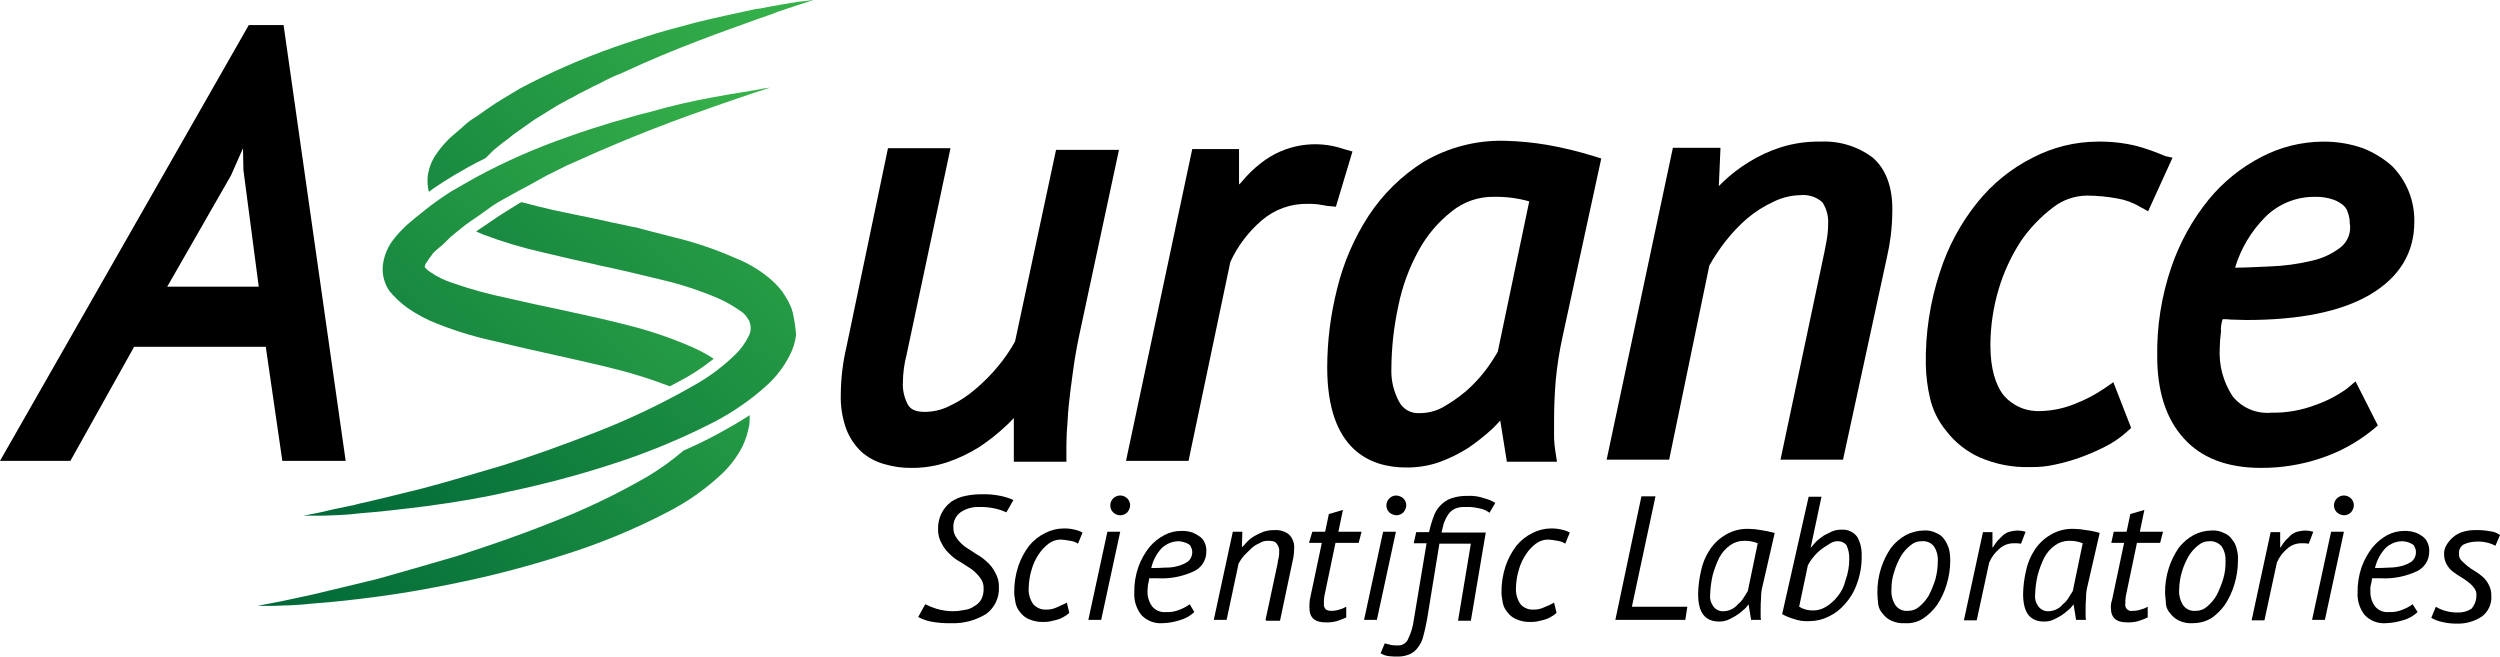 <svg width="198" height="52" viewBox="0 0 198 52" fill="none" xmlns="http://www.w3.org/2000/svg">
<path d="M19.705 1.984L0 36.503H5.574L10.623 27.465H21.049L22.361 36.503H27.377L22.459 1.984H19.705ZM20.492 22.702H13.246L18.295 13.893L19.246 11.739L19.279 13.469L20.492 22.702Z" fill="black"/>
<path d="M80.393 27.041C80.017 27.722 79.578 28.366 79.082 28.966C78.529 29.641 77.914 30.264 77.246 30.826C76.623 31.365 75.928 31.815 75.18 32.163C74.57 32.468 73.896 32.625 73.213 32.62C72.361 32.62 72.098 32.327 71.934 32.098C71.621 31.541 71.474 30.908 71.508 30.271C71.518 29.533 71.617 28.799 71.803 28.085L75.279 11.739H70.328L67.049 27.433C66.752 28.684 66.598 29.965 66.59 31.25C66.561 32.171 66.706 33.09 67.016 33.958C67.275 34.651 67.69 35.276 68.229 35.785C68.756 36.249 69.385 36.584 70.065 36.764C70.736 36.962 71.432 37.061 72.131 37.058C73.122 37.071 74.109 36.916 75.049 36.601C75.935 36.298 76.782 35.893 77.573 35.394C78.319 34.9 79.022 34.343 79.672 33.73C79.901 33.534 80.098 33.306 80.295 33.11V36.568H84.459V35.263C84.459 34.708 84.492 33.99 84.558 33.273C84.59 32.49 84.689 31.674 84.787 30.858C84.885 30.01 85.017 29.227 85.115 28.477C85.246 27.726 85.344 27.139 85.475 26.552L88.623 11.87H83.639L80.393 27.041Z" fill="black"/>
<path d="M105.803 16.372L107.115 12L106.426 11.804C105.328 11.425 104.151 11.327 103.004 11.521C101.858 11.715 100.78 12.194 99.869 12.914C99.3 13.354 98.783 13.858 98.328 14.415C98.271 14.488 98.205 14.554 98.131 14.61V11.804H94.426L89.18 36.502H94.131L97.443 20.744C98.025 19.48 98.875 18.356 99.934 17.449C100.944 16.582 102.24 16.117 103.574 16.144C103.826 16.14 104.077 16.151 104.328 16.176C104.623 16.209 104.853 16.274 105.115 16.307L105.803 16.372Z" fill="black"/>
<path d="M122.557 11.478C121.463 11.291 120.356 11.182 119.246 11.152C116.967 11.083 114.716 11.66 112.754 12.816C111.008 13.912 109.521 15.37 108.393 17.09C107.242 18.862 106.4 20.814 105.902 22.865C105.384 24.902 105.12 26.995 105.115 29.096C105.115 35.654 108.525 37.025 111.377 37.025C112.269 37.035 113.157 36.892 114 36.6C114.791 36.31 115.549 35.938 116.262 35.491C116.943 35.026 117.589 34.514 118.197 33.958C118.426 33.729 118.623 33.533 118.82 33.305L119.344 36.568H123.311L123.18 35.719C123.128 35.385 123.095 35.047 123.082 34.708V33.403C123.082 32.391 123.115 31.315 123.213 30.14C123.319 29 123.494 27.866 123.738 26.747L126.82 12.554L126.197 12.359C125.004 11.989 123.788 11.695 122.557 11.478ZM118.361 15.589C119.291 15.574 120.219 15.695 121.115 15.948L118.623 27.856C118.319 28.39 117.98 28.902 117.607 29.39C117.156 29.969 116.651 30.505 116.098 30.988C115.527 31.468 114.912 31.894 114.262 32.261C113.7 32.568 113.068 32.725 112.426 32.718C112.102 32.741 111.777 32.67 111.492 32.514C111.207 32.357 110.973 32.122 110.82 31.837C110.377 31.028 110.161 30.115 110.197 29.194C110.208 27.515 110.394 25.842 110.754 24.202C111.064 22.672 111.606 21.198 112.361 19.83C113.006 18.644 113.887 17.6 114.951 16.764C115.908 15.975 117.119 15.558 118.361 15.589Z" fill="black"/>
<path d="M148.328 12.489C147.135 11.588 145.66 11.137 144.164 11.217C143.097 11.197 142.033 11.351 141.016 11.674C140.129 11.959 139.281 12.354 138.492 12.848C137.773 13.288 137.102 13.802 136.492 14.382L136.131 14.741L136.262 11.707H132.492L127.246 36.405H132.197L135.377 21.038C135.753 20.364 136.181 19.721 136.656 19.113C137.175 18.449 137.757 17.837 138.394 17.285C139.02 16.76 139.715 16.322 140.459 15.98C141.111 15.655 141.828 15.477 142.557 15.458C142.875 15.422 143.197 15.452 143.502 15.548C143.807 15.643 144.088 15.802 144.328 16.013C144.672 16.534 144.833 17.154 144.787 17.775C144.786 18.224 144.742 18.672 144.655 19.113C144.557 19.635 144.459 20.189 144.328 20.744L141.017 36.405H145.967L149.443 20.385C149.709 19.24 149.852 18.07 149.869 16.894C149.935 14.871 149.377 13.403 148.328 12.489Z" fill="black"/>
<path d="M171.475 12.359C170.762 12.049 170.028 11.787 169.279 11.576C168.25 11.319 167.192 11.198 166.131 11.217C164.338 11.224 162.572 11.661 160.984 12.49C159.294 13.34 157.807 14.542 156.623 16.013C155.291 17.661 154.279 19.542 153.639 21.56C152.86 23.917 152.483 26.387 152.525 28.868C152.541 29.758 152.65 30.644 152.852 31.511C153.073 32.483 153.522 33.388 154.164 34.153C154.845 35.039 155.734 35.745 156.754 36.209C158.032 36.772 159.422 37.039 160.819 36.992C161.47 37.006 162.12 36.94 162.754 36.796C163.422 36.657 164.079 36.471 164.721 36.241C165.394 36 166.051 35.717 166.688 35.393C167.319 35.082 167.903 34.687 168.426 34.218L168.787 33.892L167.377 30.271L166.623 30.793C165.895 31.282 165.114 31.687 164.295 32C163.45 32.343 162.551 32.531 161.639 32.555C161.092 32.588 160.545 32.497 160.039 32.288C159.534 32.079 159.083 31.757 158.721 31.348C158.032 30.5 157.639 29.162 157.639 27.335C157.645 25.832 157.866 24.338 158.295 22.898C158.698 21.547 159.294 20.262 160.065 19.08C160.76 18.071 161.612 17.179 162.59 16.438C163.366 15.829 164.323 15.497 165.311 15.491C166.114 15.498 166.915 15.574 167.704 15.72C168.33 15.826 168.931 16.047 169.475 16.372L170.131 16.731L172.065 12.49L171.475 12.359Z" fill="black"/>
<path d="M176.033 25.279C176.252 25.273 176.471 25.284 176.688 25.311C177.115 25.311 177.475 25.344 177.901 25.344C182.098 25.344 185.377 24.692 187.672 23.354C190.065 21.951 191.213 19.993 191.213 17.579C191.231 16.759 191.084 15.944 190.78 15.182C190.476 14.419 190.021 13.726 189.442 13.142C188.765 12.545 187.988 12.071 187.147 11.739C186.126 11.381 185.049 11.204 183.967 11.217C182.276 11.23 180.612 11.643 179.114 12.424C177.496 13.257 176.068 14.412 174.918 15.817C173.626 17.415 172.628 19.226 171.967 21.168C171.189 23.446 170.812 25.841 170.852 28.248C170.852 30.956 171.541 33.142 172.918 34.675C174.327 36.274 176.393 37.057 179.082 37.057C180.675 37.063 182.259 36.809 183.77 36.306C185.274 35.814 186.674 35.051 187.901 34.055L188.327 33.696L186.557 30.205L185.901 30.76C185.14 31.315 184.3 31.755 183.409 32.065C182.291 32.495 181.1 32.706 179.901 32.685C179.319 32.739 178.732 32.648 178.194 32.421C177.656 32.193 177.184 31.835 176.819 31.38C176.083 30.259 175.727 28.933 175.803 27.595C175.807 27.159 175.839 26.723 175.901 26.29C175.878 25.948 175.923 25.604 176.033 25.279ZM185.443 19.537C184.762 20.078 183.966 20.458 183.115 20.646C182.008 20.914 180.876 21.067 179.738 21.103C178.787 21.135 177.901 21.201 177.016 21.201C177.472 19.688 178.293 18.31 179.41 17.188C179.929 16.669 180.548 16.261 181.23 15.986C181.911 15.711 182.642 15.576 183.377 15.589C183.868 15.579 184.356 15.656 184.82 15.817C185.108 15.92 185.375 16.075 185.607 16.274C185.786 16.441 185.912 16.656 185.967 16.894C186.058 17.134 186.103 17.388 186.098 17.644C186.163 17.989 186.137 18.345 186.022 18.677C185.907 19.008 185.707 19.305 185.443 19.537H185.443Z" fill="black"/>
<path d="M77.902 46.584C77.909 46.275 77.805 45.974 77.606 45.736C77.422 45.487 77.201 45.267 76.951 45.083C76.656 44.887 76.393 44.724 76.098 44.528C75.783 44.367 75.495 44.158 75.246 43.908C74.975 43.67 74.752 43.382 74.59 43.06C74.381 42.704 74.279 42.297 74.295 41.885C74.284 41.469 74.373 41.056 74.555 40.681C74.738 40.307 75.009 39.981 75.344 39.732C75.682 39.508 76.061 39.353 76.459 39.275C76.901 39.182 77.352 39.138 77.803 39.145C78.288 39.133 78.772 39.177 79.246 39.275C79.596 39.345 79.937 39.454 80.262 39.601L79.705 40.58C79.432 40.452 79.146 40.353 78.852 40.286C78.434 40.188 78.004 40.144 77.574 40.156C77.037 40.127 76.507 40.276 76.065 40.58C75.879 40.719 75.73 40.902 75.632 41.113C75.535 41.324 75.492 41.556 75.508 41.787C75.5 42.106 75.604 42.417 75.803 42.668C75.987 42.917 76.209 43.137 76.459 43.32C76.754 43.516 77.016 43.679 77.311 43.875C77.621 44.044 77.908 44.253 78.164 44.495C78.435 44.734 78.657 45.022 78.819 45.344C79.028 45.699 79.13 46.107 79.114 46.518C79.132 46.919 79.052 47.319 78.881 47.682C78.71 48.046 78.452 48.363 78.131 48.606C77.29 49.136 76.306 49.398 75.311 49.356C74.772 49.37 74.234 49.326 73.705 49.226C73.361 49.154 73.03 49.033 72.721 48.867L73.279 47.855C73.564 47.998 73.86 48.118 74.164 48.214C74.59 48.34 75.031 48.406 75.475 48.41C75.773 48.408 76.07 48.375 76.361 48.312C76.644 48.284 76.915 48.183 77.147 48.019C77.377 47.898 77.57 47.718 77.705 47.497C77.851 47.215 77.919 46.9 77.902 46.584Z" fill="black"/>
<path d="M84.689 48.541C84.549 48.668 84.395 48.778 84.229 48.867C84.056 48.971 83.868 49.048 83.672 49.096C83.475 49.129 83.311 49.194 83.114 49.226C82.941 49.252 82.765 49.263 82.59 49.259C82.206 49.267 81.825 49.189 81.475 49.031C81.199 48.911 80.962 48.719 80.786 48.476C80.602 48.261 80.478 48.003 80.426 47.725C80.393 47.432 80.327 47.203 80.327 46.975C80.314 46.244 80.424 45.516 80.655 44.822C80.851 44.247 81.139 43.707 81.507 43.223C81.855 42.798 82.291 42.453 82.786 42.211C83.233 41.982 83.726 41.859 84.229 41.853C84.527 41.845 84.825 41.878 85.114 41.95C85.333 41.992 85.543 42.069 85.737 42.179L85.376 43.06C85.191 42.934 84.977 42.856 84.754 42.831C84.505 42.781 84.253 42.748 83.999 42.733C83.655 42.737 83.322 42.851 83.049 43.059C82.737 43.293 82.471 43.58 82.262 43.908C82.011 44.277 81.823 44.685 81.704 45.115C81.564 45.57 81.487 46.042 81.475 46.518C81.435 46.992 81.563 47.465 81.835 47.855C81.962 47.998 82.119 48.109 82.295 48.183C82.471 48.256 82.661 48.289 82.852 48.279C83.159 48.29 83.463 48.222 83.737 48.084C84.064 47.92 84.294 47.855 84.491 47.725L84.689 48.541Z" fill="black"/>
<path d="M87.705 42.114H88.721L87.213 49.096H86.197L87.705 42.114ZM87.934 40.026C87.934 39.819 88.017 39.619 88.165 39.472C88.312 39.326 88.513 39.243 88.721 39.243C88.93 39.243 89.13 39.326 89.278 39.472C89.425 39.619 89.508 39.819 89.508 40.026C89.496 40.231 89.415 40.427 89.279 40.581C89.13 40.727 88.93 40.81 88.721 40.809C88.618 40.81 88.515 40.79 88.419 40.751C88.324 40.712 88.237 40.654 88.164 40.581C88.091 40.508 88.033 40.422 87.993 40.327C87.954 40.231 87.934 40.129 87.934 40.026L87.934 40.026Z" fill="black"/>
<path d="M94.59 48.476C94.257 48.788 93.851 49.012 93.41 49.129C92.975 49.268 92.522 49.345 92.066 49.357C91.755 49.38 91.444 49.333 91.155 49.22C90.865 49.107 90.605 48.931 90.393 48.705C90.001 48.203 89.803 47.578 89.836 46.943C89.822 46.244 89.933 45.548 90.163 44.887C90.366 44.336 90.654 43.818 91.016 43.354C91.348 42.948 91.761 42.615 92.229 42.375C92.642 42.157 93.105 42.044 93.573 42.049C93.874 42.04 94.173 42.084 94.458 42.18C94.68 42.272 94.89 42.393 95.081 42.538C95.248 42.676 95.373 42.857 95.442 43.061C95.525 43.268 95.558 43.491 95.54 43.713C95.54 44.035 95.448 44.351 95.274 44.623C95.099 44.895 94.85 45.111 94.556 45.246C93.676 45.658 92.708 45.848 91.737 45.801H91.016C90.999 45.978 90.966 46.153 90.918 46.323C90.918 46.454 90.885 46.617 90.885 46.748C90.854 47.2 90.981 47.65 91.246 48.02C91.375 48.179 91.541 48.303 91.729 48.383C91.918 48.463 92.124 48.495 92.328 48.477C92.71 48.5 93.092 48.433 93.442 48.281C93.722 48.175 93.987 48.032 94.229 47.857L94.59 48.476ZM93.377 42.865C92.879 42.863 92.399 43.05 92.033 43.387C91.607 43.832 91.312 44.385 91.18 44.986C91.541 44.986 91.869 44.986 92.295 44.953C92.639 44.964 92.982 44.92 93.312 44.822C93.593 44.749 93.859 44.628 94.099 44.464C94.196 44.377 94.276 44.272 94.332 44.154C94.388 44.036 94.42 43.909 94.426 43.778C94.431 43.679 94.421 43.58 94.393 43.485C94.361 43.387 94.295 43.289 94.262 43.191C94.165 43.107 94.055 43.041 93.935 42.995C93.756 42.925 93.568 42.88 93.377 42.864L93.377 42.865Z" fill="black"/>
<path d="M100.23 49.096L101.18 44.659C101.197 44.482 101.23 44.308 101.279 44.137C101.303 43.997 101.314 43.855 101.311 43.713C101.324 43.596 101.314 43.479 101.28 43.367C101.246 43.255 101.19 43.15 101.115 43.06C100.984 42.865 100.754 42.832 100.426 42.832C100.181 42.82 99.939 42.889 99.738 43.028C99.494 43.126 99.271 43.27 99.082 43.452L98.524 44.007C98.36 44.197 98.217 44.405 98.098 44.627L97.147 49.096H96.131L97.639 42.114H98.393L98.36 43.321H98.393C98.524 43.191 98.688 42.995 98.819 42.864C98.984 42.698 99.172 42.555 99.377 42.44C99.6 42.319 99.83 42.21 100.066 42.114C100.351 42.021 100.65 41.977 100.951 41.984C101.35 41.957 101.745 42.072 102.066 42.31C102.223 42.459 102.344 42.643 102.418 42.847C102.492 43.051 102.517 43.269 102.492 43.484C102.491 43.826 102.447 44.166 102.361 44.496L101.377 49.161H100.262V49.096H100.23Z" fill="black"/>
<path d="M103.935 42.114H104.951L105.246 40.711L106.361 40.385L106 42.114H107.836L107.607 42.995H105.771L104.885 47.237C104.885 47.335 104.853 47.465 104.853 47.563V47.791C104.841 47.872 104.847 47.955 104.87 48.033C104.893 48.112 104.931 48.185 104.984 48.248C105.116 48.344 105.279 48.39 105.443 48.378C105.654 48.38 105.865 48.347 106.066 48.281C106.262 48.233 106.45 48.156 106.623 48.052V48.901C106.379 49.015 106.127 49.113 105.869 49.194C105.581 49.271 105.282 49.304 104.984 49.292C104.132 49.292 103.705 48.933 103.705 48.117C103.703 47.91 103.714 47.703 103.738 47.498L104.689 42.995H103.673L103.935 42.114Z" fill="black"/>
<path d="M109.541 42.114H110.557L109.049 49.096H108.033L109.541 42.114ZM109.803 40.026C109.803 39.923 109.823 39.821 109.862 39.726C109.902 39.631 109.96 39.544 110.033 39.472C110.106 39.399 110.193 39.341 110.288 39.302C110.384 39.263 110.487 39.243 110.59 39.243C110.796 39.256 110.992 39.336 111.148 39.471C111.295 39.619 111.377 39.819 111.377 40.026C111.365 40.232 111.284 40.427 111.148 40.581C110.999 40.728 110.799 40.81 110.59 40.81C110.384 40.797 110.188 40.717 110.032 40.581C109.959 40.509 109.9 40.422 109.861 40.327C109.821 40.231 109.802 40.129 109.803 40.026L109.803 40.026Z" fill="black"/>
<path d="M113.016 49.096C112.918 49.618 112.82 50.042 112.721 50.401C112.647 50.723 112.501 51.024 112.295 51.282C112.137 51.507 111.922 51.687 111.672 51.804C111.393 51.926 111.092 51.992 110.787 52C110.524 52.007 110.261 51.996 110 51.967C109.767 51.941 109.543 51.863 109.344 51.739L109.672 50.956C109.869 50.988 110.032 51.054 110.196 51.086C110.381 51.117 110.568 51.127 110.754 51.119C110.927 51.119 111.095 51.065 111.236 50.966C111.377 50.867 111.484 50.726 111.541 50.564C111.759 50.111 111.903 49.626 111.967 49.128L112.984 43.027H111.967L112.164 42.146H113.18C113.284 41.668 113.427 41.199 113.606 40.743C113.751 40.401 113.976 40.099 114.262 39.862C114.516 39.641 114.82 39.484 115.147 39.406C115.5 39.31 115.864 39.266 116.229 39.275C116.686 39.248 117.144 39.314 117.574 39.471C117.875 39.546 118.162 39.667 118.426 39.83L117.967 40.613C117.719 40.422 117.425 40.298 117.115 40.254C116.761 40.17 116.396 40.137 116.033 40.156C115.764 40.137 115.494 40.182 115.246 40.286C115.037 40.38 114.856 40.526 114.721 40.711C114.586 40.903 114.476 41.111 114.394 41.331C114.295 41.559 114.262 41.853 114.164 42.179H117.672L116.492 49.161H115.476L116.492 43.06H114L113.016 49.096Z" fill="black"/>
<path d="M123.279 48.541C123.14 48.668 122.986 48.778 122.82 48.867C122.647 48.971 122.459 49.048 122.262 49.096C122.065 49.129 121.902 49.194 121.705 49.226C121.531 49.252 121.355 49.263 121.18 49.259C120.796 49.267 120.415 49.189 120.065 49.031C119.79 48.911 119.552 48.719 119.377 48.476C119.192 48.261 119.068 48.003 119.016 47.725C118.983 47.432 118.918 47.203 118.918 46.975C118.904 46.244 119.015 45.516 119.245 44.822C119.442 44.247 119.73 43.707 120.099 43.223C120.447 42.798 120.883 42.453 121.377 42.212C121.824 41.983 122.318 41.86 122.82 41.853C123.118 41.846 123.416 41.879 123.706 41.951C123.924 41.992 124.135 42.07 124.328 42.179L123.968 43.06C123.782 42.935 123.568 42.856 123.345 42.832C123.097 42.779 122.844 42.746 122.591 42.734C122.247 42.737 121.913 42.852 121.64 43.06C121.329 43.294 121.062 43.581 120.853 43.908C120.603 44.278 120.415 44.685 120.295 45.115C120.155 45.57 120.078 46.042 120.066 46.518C120.027 46.992 120.154 47.465 120.427 47.856C120.553 47.998 120.71 48.11 120.886 48.183C121.062 48.257 121.252 48.29 121.443 48.28C121.75 48.29 122.055 48.223 122.328 48.084C122.591 47.99 122.844 47.87 123.082 47.725L123.279 48.541Z" fill="black"/>
<path d="M133.476 49.096H127.935L130 39.308H131.115L129.246 48.052H133.639L133.476 49.096Z" fill="black"/>
<path d="M139.607 46.356C139.515 46.685 139.471 47.026 139.475 47.367C139.443 47.726 139.443 48.052 139.443 48.346V48.77C139.436 48.88 139.447 48.99 139.475 49.096H138.688L138.492 47.889H138.459C138.345 48.065 138.2 48.219 138.033 48.346C137.861 48.505 137.675 48.647 137.475 48.77C137.274 48.891 137.066 49 136.852 49.096C136.634 49.186 136.4 49.231 136.164 49.227C135.049 49.227 134.491 48.541 134.491 47.041C134.503 46.425 134.58 45.813 134.721 45.214C134.841 44.62 135.075 44.055 135.41 43.55C135.734 43.053 136.172 42.639 136.688 42.343C137.243 42.017 137.881 41.858 138.524 41.886C138.843 41.891 139.162 41.924 139.475 41.984C139.84 42.038 140.201 42.114 140.557 42.212L139.607 46.356ZM136.426 48.411C136.652 48.415 136.875 48.371 137.082 48.281C137.301 48.188 137.492 48.042 137.64 47.857C137.826 47.715 137.982 47.537 138.099 47.334C138.23 47.139 138.328 46.976 138.426 46.812L139.213 43.028C138.87 42.888 138.502 42.822 138.131 42.832C137.731 42.831 137.34 42.957 137.016 43.191C136.659 43.446 136.367 43.782 136.164 44.17C135.944 44.62 135.769 45.09 135.639 45.573C135.525 46.077 135.46 46.59 135.443 47.106C135.408 47.418 135.49 47.731 135.672 47.987C135.753 48.114 135.864 48.22 135.996 48.294C136.127 48.368 136.275 48.408 136.426 48.411Z" fill="black"/>
<path d="M143.246 39.341H144.262L143.41 43.354H143.443C143.586 43.172 143.739 42.998 143.902 42.832C144.079 42.68 144.266 42.539 144.459 42.408C144.656 42.31 144.885 42.179 145.115 42.082C145.354 41.986 145.611 41.941 145.869 41.951C146.102 41.935 146.335 41.978 146.546 42.075C146.758 42.172 146.942 42.32 147.082 42.506C147.332 42.943 147.456 43.439 147.443 43.942C147.467 44.708 147.345 45.472 147.082 46.193C146.88 46.795 146.556 47.35 146.131 47.824C145.773 48.252 145.326 48.598 144.82 48.836C144.351 49.069 143.835 49.192 143.311 49.195C142.865 49.222 142.418 49.156 142 48.999C141.704 48.909 141.418 48.789 141.147 48.64L143.246 39.341ZM145.607 42.864C145.362 42.852 145.12 42.921 144.918 43.06C144.688 43.191 144.459 43.354 144.229 43.517C143.998 43.698 143.789 43.906 143.606 44.137C143.438 44.336 143.295 44.555 143.18 44.789L142.492 48.052C142.846 48.268 143.258 48.37 143.672 48.346C144.01 48.334 144.338 48.233 144.623 48.052C144.963 47.846 145.262 47.581 145.508 47.269C145.829 46.893 146.054 46.445 146.164 45.964C146.368 45.41 146.468 44.824 146.459 44.235C146.471 43.863 146.392 43.493 146.229 43.158C146.152 43.069 146.056 42.997 145.949 42.946C145.842 42.896 145.725 42.868 145.607 42.864V42.864Z" fill="black"/>
<path d="M148.689 46.975C148.678 46.3 148.778 45.628 148.984 44.985C149.166 44.417 149.431 43.878 149.771 43.386C150.09 42.972 150.492 42.628 150.951 42.375C151.386 42.146 151.869 42.023 152.361 42.016C152.7 41.989 153.041 42.056 153.344 42.212C153.613 42.312 153.843 42.495 154 42.734C154.159 42.964 154.281 43.217 154.361 43.484C154.428 43.773 154.461 44.069 154.459 44.365C154.462 45.029 154.363 45.689 154.164 46.323C153.993 46.89 153.739 47.428 153.41 47.922C153.106 48.344 152.729 48.709 152.295 48.998C151.876 49.264 151.382 49.39 150.885 49.357C150.514 49.384 150.142 49.316 149.803 49.161C149.528 49.041 149.29 48.85 149.115 48.606C148.918 48.4 148.792 48.138 148.754 47.856C148.721 47.53 148.689 47.236 148.689 46.975ZM149.803 46.682C149.769 47.13 149.884 47.578 150.131 47.954C150.244 48.104 150.394 48.221 150.566 48.296C150.739 48.37 150.928 48.398 151.114 48.378C151.44 48.385 151.756 48.268 152 48.052C152.301 47.805 152.556 47.507 152.754 47.172C152.966 46.763 153.141 46.338 153.278 45.899C153.412 45.41 153.479 44.905 153.475 44.398C153.496 44.007 153.393 43.619 153.18 43.289C153.067 43.14 152.917 43.022 152.745 42.948C152.572 42.873 152.383 42.845 152.196 42.865C151.871 42.859 151.554 42.975 151.311 43.191C151.011 43.426 150.756 43.714 150.557 44.039C150.337 44.421 150.161 44.825 150.033 45.246C149.874 45.708 149.797 46.194 149.803 46.682Z" fill="black"/>
<path d="M160.066 43.06C159.967 43.06 159.869 43.028 159.771 43.028H159.541C159.318 43.019 159.096 43.054 158.888 43.133C158.679 43.211 158.489 43.331 158.328 43.484C157.985 43.777 157.715 44.146 157.541 44.561L156.557 49.129H155.541L157.049 42.147H157.803V43.354H157.836C157.945 43.172 158.066 42.998 158.197 42.832L158.623 42.408C158.774 42.272 158.953 42.172 159.148 42.114C159.351 42.06 159.56 42.028 159.771 42.016C159.993 42.019 160.213 42.052 160.426 42.114L160.066 43.06Z" fill="black"/>
<path d="M165.344 46.356C165.252 46.685 165.208 47.026 165.213 47.367C165.18 47.726 165.18 48.052 165.18 48.346V48.77C165.173 48.88 165.184 48.99 165.213 49.096H164.426L164.23 47.889H164.197C164.082 48.065 163.938 48.219 163.771 48.346C163.599 48.505 163.412 48.647 163.213 48.77C163.012 48.891 162.804 49 162.59 49.096C162.372 49.186 162.138 49.231 161.901 49.227C160.787 49.227 160.229 48.541 160.229 47.041C160.241 46.425 160.318 45.813 160.459 45.214C160.579 44.62 160.813 44.055 161.147 43.55C161.472 43.053 161.91 42.639 162.426 42.343C162.981 42.017 163.619 41.858 164.262 41.886C164.581 41.891 164.899 41.924 165.213 41.984C165.58 42.025 165.942 42.102 166.295 42.212L165.344 46.356ZM162.164 48.411C162.389 48.415 162.613 48.371 162.82 48.281C163.038 48.188 163.23 48.042 163.377 47.857C163.564 47.715 163.72 47.537 163.836 47.334C163.967 47.139 164.066 46.976 164.164 46.812L164.951 43.028C164.608 42.888 164.239 42.822 163.869 42.832C163.468 42.831 163.078 42.957 162.754 43.191C162.397 43.446 162.105 43.782 161.902 44.17C161.682 44.62 161.507 45.09 161.377 45.573C161.263 46.077 161.197 46.59 161.18 47.106C161.146 47.418 161.227 47.731 161.41 47.987C161.493 48.112 161.605 48.215 161.736 48.289C161.867 48.362 162.014 48.404 162.164 48.411Z" fill="black"/>
<path d="M167.41 42.114H168.426L168.721 40.711L169.836 40.385L169.475 42.114H171.312L171.082 42.995H169.246L168.361 47.237C168.361 47.335 168.328 47.465 168.328 47.563V47.791C168.309 47.872 168.311 47.956 168.334 48.036C168.357 48.116 168.4 48.189 168.459 48.248C168.518 48.307 168.591 48.349 168.672 48.372C168.752 48.395 168.837 48.397 168.918 48.378C169.13 48.38 169.34 48.347 169.541 48.281C169.738 48.233 169.926 48.156 170.099 48.052V48.901C169.854 49.015 169.602 49.113 169.345 49.194C169.056 49.271 168.758 49.304 168.459 49.292C167.607 49.292 167.181 48.933 167.181 48.117C167.174 47.907 167.208 47.696 167.279 47.498L168.23 42.995H167.214L167.41 42.114Z" fill="black"/>
<path d="M171.475 46.975C171.465 46.3 171.564 45.628 171.771 44.985C171.953 44.417 172.218 43.878 172.557 43.386C172.877 42.972 173.279 42.628 173.738 42.375C174.172 42.146 174.656 42.023 175.148 42.016C175.487 41.989 175.828 42.057 176.131 42.212C176.4 42.312 176.63 42.495 176.787 42.734C176.971 42.948 177.096 43.207 177.148 43.484C177.231 43.77 177.264 44.068 177.246 44.365C177.249 45.029 177.15 45.689 176.951 46.323C176.78 46.89 176.526 47.428 176.197 47.922C175.893 48.344 175.515 48.709 175.082 48.998C174.65 49.235 174.165 49.358 173.672 49.357C173.301 49.384 172.928 49.316 172.59 49.161C172.321 49.031 172.086 48.841 171.902 48.606C171.705 48.4 171.579 48.138 171.541 47.856C171.541 47.53 171.475 47.236 171.475 46.975ZM172.59 46.682C172.555 47.13 172.671 47.578 172.918 47.954C173.031 48.104 173.181 48.221 173.353 48.296C173.526 48.37 173.715 48.398 173.901 48.378C174.227 48.385 174.543 48.268 174.787 48.052C175.087 47.805 175.343 47.507 175.541 47.172C175.752 46.763 175.928 46.338 176.065 45.899C176.213 45.413 176.28 44.906 176.262 44.398C176.283 44.007 176.18 43.619 175.967 43.289C175.849 43.145 175.698 43.032 175.527 42.958C175.356 42.884 175.169 42.852 174.983 42.865C174.657 42.859 174.341 42.975 174.098 43.191C173.798 43.426 173.542 43.714 173.344 44.039C173.124 44.421 172.948 44.825 172.819 45.246C172.677 45.712 172.6 46.195 172.59 46.682Z" fill="black"/>
<path d="M182.852 43.06C182.754 43.06 182.656 43.028 182.557 43.028H182.328C182.105 43.019 181.883 43.054 181.675 43.133C181.466 43.211 181.276 43.331 181.115 43.484C180.772 43.777 180.502 44.146 180.328 44.561L179.344 49.129H178.328L179.836 42.147H180.59V43.354H180.623C180.732 43.172 180.852 42.998 180.984 42.832L181.41 42.408C181.561 42.272 181.74 42.172 181.934 42.114C182.138 42.06 182.347 42.028 182.557 42.016C182.779 42.019 183 42.052 183.213 42.114L182.852 43.06Z" fill="black"/>
<path d="M184.623 42.114H185.639L184.131 49.096H183.115L184.623 42.114ZM184.852 40.026C184.852 39.923 184.873 39.822 184.912 39.727C184.952 39.632 185.01 39.545 185.083 39.472C185.156 39.4 185.243 39.342 185.338 39.303C185.434 39.263 185.536 39.243 185.639 39.243C185.743 39.243 185.845 39.263 185.94 39.303C186.036 39.342 186.123 39.4 186.196 39.472C186.269 39.545 186.327 39.632 186.366 39.727C186.406 39.822 186.426 39.923 186.426 40.026C186.414 40.231 186.333 40.427 186.197 40.581C186.048 40.727 185.848 40.81 185.639 40.809C185.433 40.797 185.237 40.717 185.081 40.581C185.008 40.509 184.949 40.422 184.91 40.327C184.871 40.231 184.851 40.129 184.853 40.026L184.852 40.026Z" fill="black"/>
<path d="M191.475 48.476C191.142 48.788 190.737 49.012 190.295 49.129C189.859 49.265 189.407 49.342 188.951 49.357C188.641 49.38 188.33 49.333 188.04 49.22C187.751 49.107 187.491 48.931 187.279 48.705C186.886 48.203 186.688 47.578 186.721 46.943C186.707 46.244 186.818 45.548 187.049 44.887C187.252 44.336 187.539 43.818 187.901 43.354C188.229 42.957 188.63 42.625 189.081 42.375C189.497 42.16 189.958 42.048 190.426 42.049C190.726 42.04 191.026 42.084 191.311 42.18C191.537 42.265 191.747 42.386 191.934 42.538C192.1 42.676 192.225 42.857 192.295 43.061C192.377 43.268 192.411 43.491 192.393 43.713C192.393 44.035 192.301 44.351 192.126 44.623C191.952 44.895 191.703 45.111 191.409 45.246C190.529 45.658 189.561 45.848 188.59 45.801H187.868C187.851 45.978 187.819 46.153 187.77 46.323C187.729 46.461 187.717 46.605 187.737 46.748C187.706 47.2 187.833 47.65 188.098 48.02C188.227 48.179 188.393 48.303 188.581 48.383C188.77 48.463 188.976 48.495 189.18 48.477C189.562 48.5 189.944 48.433 190.295 48.281C190.575 48.175 190.839 48.032 191.081 47.857L191.475 48.476ZM190.295 42.865C189.797 42.863 189.316 43.05 188.951 43.387C188.531 43.837 188.238 44.388 188.098 44.986C188.459 44.986 188.787 44.986 189.213 44.953C189.556 44.953 189.898 44.909 190.229 44.822C190.511 44.749 190.777 44.628 191.016 44.464C191.114 44.377 191.194 44.272 191.25 44.154C191.306 44.036 191.338 43.909 191.344 43.778C191.349 43.679 191.338 43.58 191.311 43.485C191.278 43.387 191.213 43.289 191.18 43.191C191.083 43.107 190.972 43.041 190.852 42.995C190.675 42.921 190.487 42.877 190.295 42.864V42.865Z" fill="black"/>
<path d="M196.131 47.171C196.141 47.06 196.129 46.948 196.095 46.841C196.062 46.735 196.007 46.636 195.934 46.551C195.807 46.375 195.652 46.221 195.475 46.094C195.278 45.938 195.07 45.796 194.852 45.67C194.623 45.54 194.426 45.377 194.229 45.246C194.042 45.092 193.886 44.904 193.77 44.691C193.64 44.451 193.572 44.181 193.573 43.908C193.557 43.644 193.626 43.38 193.77 43.158C193.907 42.922 194.084 42.712 194.295 42.538C194.522 42.34 194.791 42.195 195.082 42.114C195.401 42.022 195.733 41.978 196.065 41.983C196.461 41.973 196.857 42.006 197.246 42.081C197.519 42.109 197.78 42.211 198 42.375L197.639 43.223C197.165 42.975 196.632 42.863 196.098 42.897C195.758 42.903 195.422 42.981 195.114 43.125C194.989 43.204 194.889 43.316 194.825 43.449C194.761 43.581 194.736 43.73 194.754 43.876C194.746 43.972 194.76 44.068 194.794 44.158C194.828 44.249 194.882 44.33 194.951 44.398C195.096 44.547 195.249 44.689 195.41 44.822C195.606 44.978 195.815 45.12 196.032 45.246C196.253 45.38 196.462 45.533 196.655 45.703C196.844 45.881 197 46.091 197.114 46.323C197.252 46.584 197.32 46.876 197.311 47.171C197.336 47.489 197.281 47.809 197.149 48.099C197.017 48.39 196.813 48.643 196.557 48.835C195.974 49.217 195.287 49.41 194.59 49.39C194.192 49.397 193.796 49.353 193.41 49.259C193.111 49.193 192.823 49.084 192.557 48.933L192.918 48.053C193.151 48.199 193.405 48.308 193.672 48.379C193.98 48.47 194.301 48.514 194.623 48.509C195.016 48.53 195.406 48.427 195.737 48.215C195.99 47.925 196.13 47.555 196.131 47.171Z" fill="black"/>
<path d="M56.885 34.349C55.934 34.871 55.016 35.295 54.131 35.687C53.242 36.452 52.287 37.14 51.279 37.742C48.802 39.174 46.215 40.407 43.541 41.429C40.951 42.473 38.492 43.289 36.197 44.039C33.869 44.724 31.705 45.344 29.836 45.866C27.902 46.323 26.23 46.747 24.82 47.073C23.41 47.367 22.328 47.628 21.574 47.758C20.82 47.889 20.394 47.987 20.394 47.987H21.574C22.328 47.954 23.508 47.954 24.885 47.791C26.328 47.693 28.066 47.497 30.033 47.236C32 46.975 34.23 46.584 36.689 46.062C39.312 45.508 41.906 44.822 44.459 44.006C47.368 43.112 50.189 41.954 52.885 40.548C54.399 39.772 55.8 38.795 57.049 37.644C57.776 36.985 58.376 36.2 58.82 35.327C59.063 34.796 59.239 34.237 59.344 33.663C59.371 33.403 59.382 33.142 59.377 32.88C58.492 33.468 57.639 33.925 56.885 34.349Z" fill="url(#paint0_linear_138_4587)"/>
<path d="M32.197 24.333C32.948 24.866 33.763 25.305 34.623 25.638C36.175 26.25 37.776 26.73 39.41 27.073C42.59 27.857 45.77 28.477 48.852 29.259C50.277 29.622 51.678 30.069 53.049 30.597L54.328 29.912C55.099 29.471 55.834 28.969 56.525 28.411C55.941 28.035 55.327 27.707 54.688 27.432C53.097 26.747 51.452 26.191 49.77 25.768C46.492 24.92 43.279 24.333 40.229 23.615C38.739 23.314 37.271 22.911 35.836 22.408C35.218 22.212 34.632 21.926 34.098 21.56C33.938 21.463 33.794 21.342 33.672 21.201C33.639 21.103 33.639 21.168 33.639 21.168C33.641 21.037 33.687 20.911 33.77 20.809C33.909 20.582 34.062 20.364 34.229 20.157L34.262 20.124H34.229L34.328 20.026L34.525 19.831L34.951 19.472C35.246 19.243 35.475 18.95 35.738 18.721C36.262 18.297 36.754 17.873 37.279 17.514C37.836 17.156 38.393 16.731 38.951 16.34C39.508 15.948 40.131 15.655 40.688 15.329C41.246 15.002 41.869 14.709 42.426 14.382C42.984 14.056 43.541 13.762 44.098 13.501C44.656 13.208 45.213 12.947 45.77 12.718C50.164 10.728 54 9.325 56.721 8.379C58.066 7.922 59.148 7.531 59.869 7.302C60.623 7.073 60.983 6.943 60.983 6.943C60.586 6.984 60.192 7.049 59.803 7.139C59.049 7.269 57.934 7.432 56.524 7.694C54.822 7.999 53.137 8.391 51.475 8.868C50.491 9.096 49.475 9.423 48.393 9.716C47.311 10.042 46.196 10.402 45.016 10.826C42.46 11.708 39.981 12.799 37.606 14.088C36.95 14.447 36.328 14.839 35.672 15.198C35.016 15.622 34.36 16.078 33.705 16.601C33.41 16.829 33.147 17.057 32.852 17.286L32.426 17.645L32.196 17.84L32.098 17.938C32.131 17.905 32 18.036 32 18.036L31.967 18.069L31.934 18.101C31.584 18.442 31.266 18.813 30.983 19.21C30.632 19.74 30.408 20.343 30.328 20.972C30.242 21.709 30.428 22.451 30.852 23.061C31.248 23.536 31.7 23.963 32.197 24.333Z" fill="url(#paint1_linear_138_4587)"/>
<path d="M62.787 24.757L62.688 24.431L62.459 23.909C62.299 23.617 62.124 23.334 61.934 23.061C61.592 22.622 61.196 22.227 60.754 21.886C60.001 21.286 59.161 20.802 58.262 20.45C56.678 19.746 55.032 19.189 53.344 18.786C52.787 18.656 52.262 18.493 51.705 18.362C51.344 18.264 50.951 18.166 50.59 18.069C50.441 18.02 50.287 17.988 50.131 17.971C49.049 17.742 47.967 17.514 46.951 17.286C45.869 17.057 44.853 16.861 43.803 16.633C42.918 16.437 42.066 16.209 41.312 16.013C41.277 16.019 41.244 16.03 41.213 16.046L40 16.796L39.541 17.09L37.902 18.199C37.842 18.25 37.776 18.294 37.705 18.33C37.902 18.427 38.033 18.46 38.23 18.558C39.789 19.15 41.389 19.63 43.017 19.994C44.361 20.32 45.771 20.646 47.148 20.94C47.181 20.94 47.246 20.94 47.246 20.973C48.984 21.332 50.754 21.756 52.492 22.18C53.984 22.534 55.443 23.015 56.853 23.615C57.463 23.884 58.045 24.212 58.59 24.594C58.813 24.725 59.004 24.903 59.148 25.116L59.345 25.41L59.377 25.54C59.441 25.722 59.466 25.914 59.449 26.106C59.432 26.297 59.374 26.482 59.279 26.65C59.022 27.171 58.678 27.645 58.263 28.053C57.257 29.038 56.121 29.884 54.886 30.565C52.402 31.984 49.815 33.216 47.147 34.251C44.721 35.197 42.295 36.078 39.803 36.861C37.475 37.547 35.311 38.199 33.442 38.688C31.18 39.243 29.639 39.635 28.426 39.895L28.065 39.993C26.885 40.222 25.901 40.45 25.213 40.613L24.032 40.842H25.541C26.295 40.809 27.311 40.809 28.59 40.646C29.901 40.548 31.672 40.352 33.737 40.091C36.164 39.765 38.328 39.406 40.393 38.916C43.017 38.365 45.611 37.679 48.164 36.861C51.067 35.95 53.886 34.794 56.59 33.403C58.097 32.617 59.497 31.641 60.754 30.499C61.48 29.839 62.079 29.054 62.524 28.182C62.802 27.665 62.98 27.101 63.049 26.518C63.005 25.925 62.917 25.337 62.787 24.757Z" fill="url(#paint2_linear_138_4587)"/>
<path d="M63.443 0.124H63.312C62.525 0.255 61.475 0.418 60.164 0.679L59.869 0.712C58.557 1.005 56.918 1.332 55.082 1.788C54.328 1.984 53.574 2.212 52.787 2.408L52 2.637C51.115 2.93 49.902 3.289 48.623 3.746C46.065 4.649 43.577 5.739 41.181 7.008C40.722 7.302 40.23 7.563 39.771 7.857L39.246 8.183C38.787 8.476 38.295 8.835 37.837 9.161L37.279 9.52C37.085 9.663 36.899 9.815 36.721 9.977C36.62 10.083 36.51 10.181 36.394 10.271L35.639 10.923L35.541 11.021L35.443 11.119C35.091 11.481 34.772 11.874 34.492 12.293C34.15 12.813 33.936 13.405 33.869 14.023C33.838 14.417 33.871 14.814 33.967 15.197C34.328 14.904 34.721 14.675 35.049 14.447L35.574 14.121C36.033 13.827 36.525 13.566 37.017 13.273C37.541 12.979 38.001 12.751 38.46 12.522L38.656 12.326L39.115 11.87C39.345 11.674 39.575 11.511 39.804 11.315C40.111 11.102 40.407 10.874 40.689 10.63L42.361 9.455L44.099 8.378C44.427 8.183 44.722 8.052 45.05 7.856C45.319 7.729 45.582 7.587 45.837 7.432C46.197 7.236 46.591 7.073 46.919 6.877C47.115 6.779 47.345 6.682 47.542 6.584C48.08 6.284 48.639 6.023 49.214 5.801C53.607 3.746 57.541 2.408 60.131 1.462C60.689 1.266 61.148 1.136 61.574 0.94L63.246 0.385L64.361 0.026C64.623 -0.039 64.197 0.026 63.443 0.124Z" fill="url(#paint3_linear_138_4587)"/>
<defs>
<linearGradient id="paint0_linear_138_4587" x1="27.43" y1="54.359" x2="66.957" y2="13.526" gradientUnits="userSpaceOnUse">
<stop stop-color="#006838"/>
<stop offset="1" stop-color="#37B34A"/>
</linearGradient>
<linearGradient id="paint1_linear_138_4587" x1="20.434" y1="47.587" x2="59.961" y2="6.754" gradientUnits="userSpaceOnUse">
<stop stop-color="#006838"/>
<stop offset="1" stop-color="#37B34A"/>
</linearGradient>
<linearGradient id="paint2_linear_138_4587" x1="29.032" y1="45.163" x2="68.558" y2="4.156" gradientUnits="userSpaceOnUse">
<stop stop-color="#006838"/>
<stop offset="1" stop-color="#37B34A"/>
</linearGradient>
<linearGradient id="paint3_linear_138_4587" x1="19.926" y1="36.386" x2="59.452" y2="-4.622" gradientUnits="userSpaceOnUse">
<stop stop-color="#006838"/>
<stop offset="1" stop-color="#37B34A"/>
</linearGradient>
</defs>
</svg>
